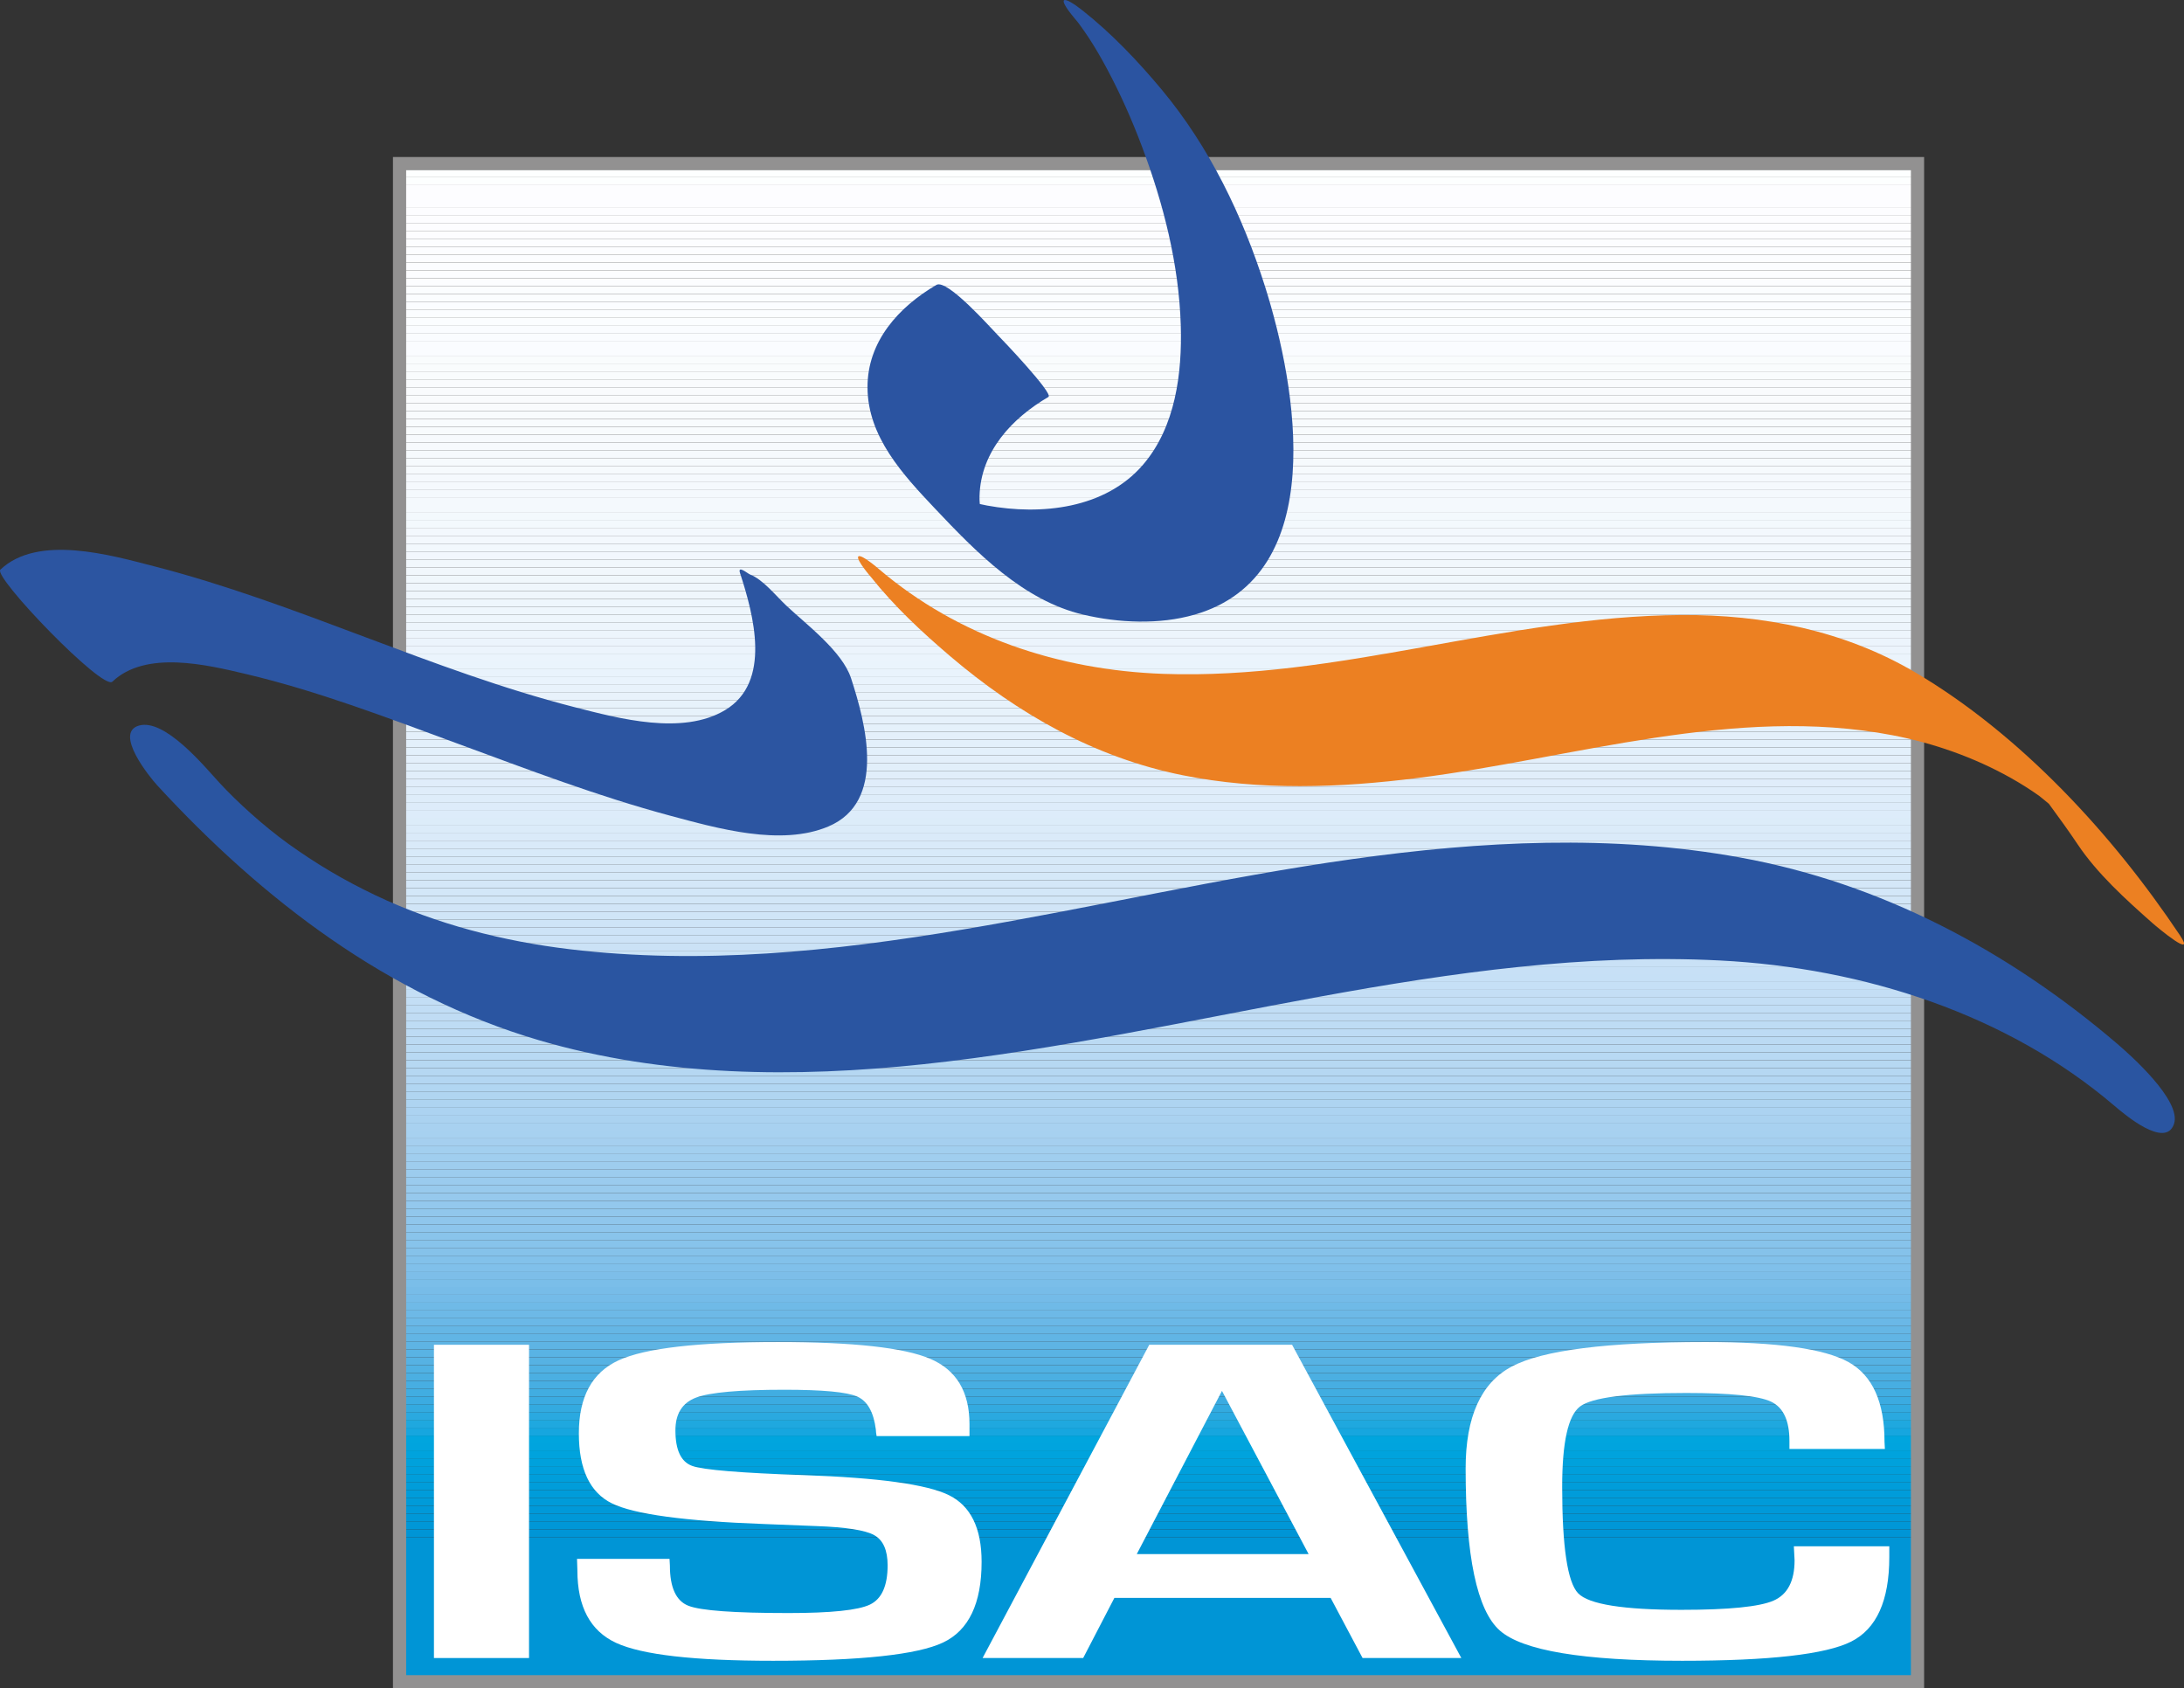 <?xml version="1.0" encoding="iso-8859-1"?>
<!-- Generator: Adobe Illustrator 23.0.1, SVG Export Plug-In . SVG Version: 6.00 Build 0)  -->
<svg version="1.1" id="Livello_1" xmlns="http://www.w3.org/2000/svg" xmlns:xlink="http://www.w3.org/1999/xlink" x="0px" y="0px"
	 viewBox="0 0 330.919 255.789" style="enable-background:new 0 0 330.919 255.789;" xml:space="preserve">
<rect x="0" y="0" width="330.919" height="255.789" fill="#333333" stroke="none"/>
<g>
	<g>
		<g>
			<defs>
				<rect id="SVGID_1_" x="60.541" y="24.789" width="230" height="230"/>
			</defs>
			<clipPath id="SVGID_2_">
				<use xlink:href="#SVGID_1_"  style="overflow:visible;"/>
			</clipPath>
			<rect x="60.541" y="232.887" style="clip-path:url(#SVGID_2_);fill:#0095D6;" width="230" height="21.902"/>
			<rect x="60.541" y="231.702" style="clip-path:url(#SVGID_2_);fill:#0095D6;" width="230" height="1.185"/>
			<rect x="60.541" y="230.517" style="clip-path:url(#SVGID_2_);fill:#0097D7;" width="230" height="1.185"/>
			<rect x="60.541" y="229.333" style="clip-path:url(#SVGID_2_);fill:#0098D8;" width="230" height="1.185"/>
			<rect x="60.541" y="228.148" style="clip-path:url(#SVGID_2_);fill:#0099D9;" width="230" height="1.185"/>
			<rect x="60.541" y="226.963" style="clip-path:url(#SVGID_2_);fill:#009BD9;" width="230" height="1.185"/>
			<rect x="60.541" y="225.779" style="clip-path:url(#SVGID_2_);fill:#009CDA;" width="230" height="1.185"/>
			<rect x="60.541" y="224.594" style="clip-path:url(#SVGID_2_);fill:#009DDA;" width="230" height="1.185"/>
			<rect x="60.541" y="223.409" style="clip-path:url(#SVGID_2_);fill:#009EDB;" width="230" height="1.185"/>
			<rect x="60.541" y="222.225" style="clip-path:url(#SVGID_2_);fill:#009FDC;" width="230" height="1.185"/>
			<rect x="60.541" y="221.04" style="clip-path:url(#SVGID_2_);fill:#00A1DC;" width="230" height="1.185"/>
			<rect x="60.541" y="219.855" style="clip-path:url(#SVGID_2_);fill:#00A3DD;" width="230" height="1.185"/>
			<rect x="60.541" y="218.671" style="clip-path:url(#SVGID_2_);fill:#00A4DE;" width="230" height="1.185"/>
			<rect x="60.541" y="217.486" style="clip-path:url(#SVGID_2_);fill:#00A5DE;" width="230" height="1.185"/>
			<rect x="60.541" y="216.301" style="clip-path:url(#SVGID_2_);fill:#16A6DF;" width="230" height="1.185"/>
			<rect x="60.541" y="215.117" style="clip-path:url(#SVGID_2_);fill:#1FA8DF;" width="230" height="1.185"/>
			<rect x="60.541" y="213.932" style="clip-path:url(#SVGID_2_);fill:#2AA9E0;" width="230" height="1.185"/>
			<rect x="60.541" y="212.747" style="clip-path:url(#SVGID_2_);fill:#33AAE0;" width="230" height="1.185"/>
			<rect x="60.541" y="211.563" style="clip-path:url(#SVGID_2_);fill:#3BABE1;" width="230" height="1.185"/>
			<rect x="60.541" y="210.378" style="clip-path:url(#SVGID_2_);fill:#41ADE1;" width="230" height="1.185"/>
			<rect x="60.541" y="209.193" style="clip-path:url(#SVGID_2_);fill:#47AEE2;" width="230" height="1.185"/>
			<rect x="60.541" y="208.009" style="clip-path:url(#SVGID_2_);fill:#4BAFE2;" width="230" height="1.185"/>
			<rect x="60.541" y="206.824" style="clip-path:url(#SVGID_2_);fill:#50B1E3;" width="230" height="1.185"/>
			<rect x="60.541" y="205.639" style="clip-path:url(#SVGID_2_);fill:#56B2E3;" width="230" height="1.185"/>
			<rect x="60.541" y="204.455" style="clip-path:url(#SVGID_2_);fill:#59B3E4;" width="230" height="1.185"/>
			<rect x="60.541" y="203.27" style="clip-path:url(#SVGID_2_);fill:#5EB4E4;" width="230" height="1.185"/>
			<rect x="60.541" y="202.085" style="clip-path:url(#SVGID_2_);fill:#61B5E5;" width="230" height="1.185"/>
			<rect x="60.541" y="200.901" style="clip-path:url(#SVGID_2_);fill:#65B6E5;" width="230" height="1.185"/>
			<rect x="60.541" y="199.716" style="clip-path:url(#SVGID_2_);fill:#6AB8E7;" width="230" height="1.185"/>
			<rect x="60.541" y="198.531" style="clip-path:url(#SVGID_2_);fill:#6DB9E7;" width="230" height="1.185"/>
			<rect x="60.541" y="197.346" style="clip-path:url(#SVGID_2_);fill:#6FBAE7;" width="230" height="1.185"/>
			<rect x="60.541" y="196.162" style="clip-path:url(#SVGID_2_);fill:#74BBE8;" width="230" height="1.185"/>
			<rect x="60.541" y="194.977" style="clip-path:url(#SVGID_2_);fill:#77BCE8;" width="230" height="1.185"/>
			<rect x="60.541" y="193.792" style="clip-path:url(#SVGID_2_);fill:#7ABEE9;" width="230" height="1.185"/>
			<rect x="60.541" y="192.608" style="clip-path:url(#SVGID_2_);fill:#7DBEE9;" width="230" height="1.185"/>
			<rect x="60.541" y="191.423" style="clip-path:url(#SVGID_2_);fill:#80C0EA;" width="230" height="1.185"/>
			<rect x="60.541" y="190.238" style="clip-path:url(#SVGID_2_);fill:#82C1EA;" width="230" height="1.185"/>
			<rect x="60.541" y="189.054" style="clip-path:url(#SVGID_2_);fill:#85C2EA;" width="230" height="1.185"/>
			<rect x="60.541" y="187.869" style="clip-path:url(#SVGID_2_);fill:#87C3EB;" width="230" height="1.185"/>
			<rect x="60.541" y="186.684" style="clip-path:url(#SVGID_2_);fill:#89C4EB;" width="230" height="1.185"/>
			<rect x="60.541" y="185.5" style="clip-path:url(#SVGID_2_);fill:#8DC5EC;" width="230" height="1.185"/>
			<rect x="60.541" y="184.315" style="clip-path:url(#SVGID_2_);fill:#8FC6EC;" width="230" height="1.185"/>
			<rect x="60.541" y="183.13" style="clip-path:url(#SVGID_2_);fill:#91C7EC;" width="230" height="1.185"/>
			<rect x="60.541" y="181.946" style="clip-path:url(#SVGID_2_);fill:#93C8ED;" width="230" height="1.185"/>
			<rect x="60.541" y="180.761" style="clip-path:url(#SVGID_2_);fill:#96C9ED;" width="230" height="1.185"/>
			<rect x="60.541" y="179.576" style="clip-path:url(#SVGID_2_);fill:#98CAED;" width="230" height="1.185"/>
			<rect x="60.541" y="178.392" style="clip-path:url(#SVGID_2_);fill:#9ACBEE;" width="230" height="1.185"/>
			<rect x="60.541" y="177.207" style="clip-path:url(#SVGID_2_);fill:#9CCCEE;" width="230" height="1.185"/>
			<rect x="60.541" y="176.022" style="clip-path:url(#SVGID_2_);fill:#9ECDEE;" width="230" height="1.185"/>
			<rect x="60.541" y="174.838" style="clip-path:url(#SVGID_2_);fill:#A0CEEF;" width="230" height="1.185"/>
			<rect x="60.541" y="173.653" style="clip-path:url(#SVGID_2_);fill:#A2CFEF;" width="230" height="1.185"/>
			<rect x="60.541" y="172.468" style="clip-path:url(#SVGID_2_);fill:#A5CFEF;" width="230" height="1.185"/>
			<rect x="60.541" y="171.284" style="clip-path:url(#SVGID_2_);fill:#A7D1F0;" width="230" height="1.185"/>
			<rect x="60.541" y="170.099" style="clip-path:url(#SVGID_2_);fill:#A8D1F0;" width="230" height="1.185"/>
			<rect x="60.541" y="168.914" style="clip-path:url(#SVGID_2_);fill:#AAD2F0;" width="230" height="1.185"/>
			<rect x="60.541" y="167.73" style="clip-path:url(#SVGID_2_);fill:#ACD3F1;" width="230" height="1.185"/>
			<rect x="60.541" y="166.545" style="clip-path:url(#SVGID_2_);fill:#AED4F1;" width="230" height="1.185"/>
			<rect x="60.541" y="165.36" style="clip-path:url(#SVGID_2_);fill:#B0D5F1;" width="230" height="1.185"/>
			<rect x="60.541" y="164.176" style="clip-path:url(#SVGID_2_);fill:#B1D6F2;" width="230" height="1.185"/>
			<rect x="60.541" y="162.991" style="clip-path:url(#SVGID_2_);fill:#B3D6F2;" width="230" height="1.185"/>
			<rect x="60.541" y="161.806" style="clip-path:url(#SVGID_2_);fill:#B5D7F2;" width="230" height="1.185"/>
			<rect x="60.541" y="160.622" style="clip-path:url(#SVGID_2_);fill:#B6D8F2;" width="230" height="1.185"/>
			<rect x="60.541" y="159.437" style="clip-path:url(#SVGID_2_);fill:#B8D9F3;" width="230" height="1.185"/>
			<rect x="60.541" y="158.252" style="clip-path:url(#SVGID_2_);fill:#BADAF3;" width="230" height="1.185"/>
			<rect x="60.541" y="157.068" style="clip-path:url(#SVGID_2_);fill:#BBDAF3;" width="230" height="1.185"/>
			<rect x="60.541" y="155.883" style="clip-path:url(#SVGID_2_);fill:#BDDBF4;" width="230" height="1.185"/>
			<rect x="60.541" y="154.698" style="clip-path:url(#SVGID_2_);fill:#BEDCF4;" width="230" height="1.185"/>
			<rect x="60.541" y="153.514" style="clip-path:url(#SVGID_2_);fill:#C0DCF4;" width="230" height="1.185"/>
			<rect x="60.541" y="152.329" style="clip-path:url(#SVGID_2_);fill:#C1DDF5;" width="230" height="1.185"/>
			<rect x="60.541" y="151.144" style="clip-path:url(#SVGID_2_);fill:#C3DEF5;" width="230" height="1.185"/>
			<rect x="60.541" y="149.96" style="clip-path:url(#SVGID_2_);fill:#C4DEF5;" width="230" height="1.185"/>
			<rect x="60.541" y="148.775" style="clip-path:url(#SVGID_2_);fill:#C6E0F6;" width="230" height="1.185"/>
			<rect x="60.541" y="147.59" style="clip-path:url(#SVGID_2_);fill:#C6E0F6;" width="230" height="1.185"/>
			<rect x="60.541" y="146.406" style="clip-path:url(#SVGID_2_);fill:#C7E0F6;" width="230" height="1.185"/>
			<rect x="60.541" y="145.221" style="clip-path:url(#SVGID_2_);fill:#C9E1F6;" width="230" height="1.185"/>
			<rect x="60.541" y="144.036" style="clip-path:url(#SVGID_2_);fill:#CAE2F6;" width="230" height="1.185"/>
			<rect x="60.541" y="142.852" style="clip-path:url(#SVGID_2_);fill:#CBE2F6;" width="230" height="1.185"/>
			<rect x="60.541" y="141.667" style="clip-path:url(#SVGID_2_);fill:#CDE3F7;" width="230" height="1.185"/>
			<rect x="60.541" y="140.482" style="clip-path:url(#SVGID_2_);fill:#CDE3F7;" width="230" height="1.185"/>
			<rect x="60.541" y="139.297" style="clip-path:url(#SVGID_2_);fill:#CEE4F7;" width="230" height="1.185"/>
			<rect x="60.541" y="138.113" style="clip-path:url(#SVGID_2_);fill:#D0E5F7;" width="230" height="1.185"/>
			<rect x="60.541" y="136.928" style="clip-path:url(#SVGID_2_);fill:#D1E5F7;" width="230" height="1.185"/>
			<rect x="60.541" y="135.743" style="clip-path:url(#SVGID_2_);fill:#D2E6F7;" width="230" height="1.185"/>
			<rect x="60.541" y="134.559" style="clip-path:url(#SVGID_2_);fill:#D3E7F8;" width="230" height="1.185"/>
			<rect x="60.541" y="133.374" style="clip-path:url(#SVGID_2_);fill:#D4E7F8;" width="230" height="1.185"/>
			<rect x="60.541" y="132.189" style="clip-path:url(#SVGID_2_);fill:#D5E8F8;" width="230" height="1.185"/>
			<rect x="60.541" y="131.005" style="clip-path:url(#SVGID_2_);fill:#D6E8F8;" width="230" height="1.185"/>
			<rect x="60.541" y="129.82" style="clip-path:url(#SVGID_2_);fill:#D7E9F8;" width="230" height="1.185"/>
			<rect x="60.541" y="128.635" style="clip-path:url(#SVGID_2_);fill:#D8EAF9;" width="230" height="1.185"/>
			<rect x="60.541" y="127.451" style="clip-path:url(#SVGID_2_);fill:#D9EAF9;" width="230" height="1.185"/>
			<rect x="60.541" y="126.266" style="clip-path:url(#SVGID_2_);fill:#DAEAF9;" width="230" height="1.185"/>
			<rect x="60.541" y="125.081" style="clip-path:url(#SVGID_2_);fill:#DBEBF9;" width="230" height="1.185"/>
			<rect x="60.541" y="123.897" style="clip-path:url(#SVGID_2_);fill:#DCECF9;" width="230" height="1.185"/>
			<rect x="60.541" y="122.712" style="clip-path:url(#SVGID_2_);fill:#DDECFA;" width="230" height="1.185"/>
			<rect x="60.541" y="121.527" style="clip-path:url(#SVGID_2_);fill:#DDECFA;" width="230" height="1.185"/>
			<rect x="60.541" y="120.343" style="clip-path:url(#SVGID_2_);fill:#DEEDFA;" width="230" height="1.185"/>
			<rect x="60.541" y="119.158" style="clip-path:url(#SVGID_2_);fill:#DFEDFA;" width="230" height="1.185"/>
			<rect x="60.541" y="117.973" style="clip-path:url(#SVGID_2_);fill:#E0EDFA;" width="230" height="1.185"/>
			<rect x="60.541" y="116.789" style="clip-path:url(#SVGID_2_);fill:#E1EEFA;" width="230" height="1.185"/>
			<rect x="60.541" y="115.604" style="clip-path:url(#SVGID_2_);fill:#E2EFFA;" width="230" height="1.185"/>
			<rect x="60.541" y="114.419" style="clip-path:url(#SVGID_2_);fill:#E3EFFA;" width="230" height="1.185"/>
			<rect x="60.541" y="113.235" style="clip-path:url(#SVGID_2_);fill:#E3F0FB;" width="230" height="1.185"/>
			<rect x="60.541" y="112.05" style="clip-path:url(#SVGID_2_);fill:#E3F0FB;" width="230" height="1.185"/>
			<rect x="60.541" y="110.865" style="clip-path:url(#SVGID_2_);fill:#E4F0FB;" width="230" height="1.185"/>
			<rect x="60.541" y="109.681" style="clip-path:url(#SVGID_2_);fill:#E5F1FB;" width="230" height="1.185"/>
			<rect x="60.541" y="108.496" style="clip-path:url(#SVGID_2_);fill:#E6F1FB;" width="230" height="1.185"/>
			<rect x="60.541" y="107.311" style="clip-path:url(#SVGID_2_);fill:#E7F2FB;" width="230" height="1.185"/>
			<rect x="60.541" y="106.127" style="clip-path:url(#SVGID_2_);fill:#E7F2FB;" width="230" height="1.185"/>
			<rect x="60.541" y="104.942" style="clip-path:url(#SVGID_2_);fill:#E8F2FB;" width="230" height="1.185"/>
			<rect x="60.541" y="103.757" style="clip-path:url(#SVGID_2_);fill:#E8F2FB;" width="230" height="1.185"/>
			<rect x="60.541" y="102.573" style="clip-path:url(#SVGID_2_);fill:#E9F3FC;" width="230" height="1.185"/>
			<rect x="60.541" y="101.388" style="clip-path:url(#SVGID_2_);fill:#E9F3FC;" width="230" height="1.185"/>
			<rect x="60.541" y="100.203" style="clip-path:url(#SVGID_2_);fill:#EAF4FC;" width="230" height="1.185"/>
			<rect x="60.541" y="99.019" style="clip-path:url(#SVGID_2_);fill:#EBF4FC;" width="230" height="1.185"/>
			<rect x="60.541" y="97.834" style="clip-path:url(#SVGID_2_);fill:#ECF4FC;" width="230" height="1.185"/>
			<rect x="60.541" y="96.649" style="clip-path:url(#SVGID_2_);fill:#ECF4FC;" width="230" height="1.185"/>
			<rect x="60.541" y="95.465" style="clip-path:url(#SVGID_2_);fill:#EDF5FC;" width="230" height="1.185"/>
			<rect x="60.541" y="94.28" style="clip-path:url(#SVGID_2_);fill:#EDF5FC;" width="230" height="1.185"/>
			<rect x="60.541" y="93.095" style="clip-path:url(#SVGID_2_);fill:#EEF6FC;" width="230" height="1.185"/>
			<rect x="60.541" y="91.911" style="clip-path:url(#SVGID_2_);fill:#EEF6FC;" width="230" height="1.185"/>
			<rect x="60.541" y="90.726" style="clip-path:url(#SVGID_2_);fill:#EEF6FC;" width="230" height="1.185"/>
			<rect x="60.541" y="89.541" style="clip-path:url(#SVGID_2_);fill:#EFF6FC;" width="230" height="1.185"/>
			<rect x="60.541" y="88.356" style="clip-path:url(#SVGID_2_);fill:#EFF6FC;" width="230" height="1.185"/>
			<rect x="60.541" y="87.172" style="clip-path:url(#SVGID_2_);fill:#F0F7FC;" width="230" height="1.185"/>
			<rect x="60.541" y="85.987" style="clip-path:url(#SVGID_2_);fill:#F1F7FC;" width="230" height="1.185"/>
			<rect x="60.541" y="84.802" style="clip-path:url(#SVGID_2_);fill:#F1F7FC;" width="230" height="1.185"/>
			<rect x="60.541" y="83.618" style="clip-path:url(#SVGID_2_);fill:#F2F7FD;" width="230" height="1.185"/>
			<rect x="60.541" y="82.433" style="clip-path:url(#SVGID_2_);fill:#F2F8FD;" width="230" height="1.185"/>
			<rect x="60.541" y="81.248" style="clip-path:url(#SVGID_2_);fill:#F3F8FD;" width="230" height="1.185"/>
			<rect x="60.541" y="80.064" style="clip-path:url(#SVGID_2_);fill:#F3F8FD;" width="230" height="1.185"/>
			<rect x="60.541" y="78.879" style="clip-path:url(#SVGID_2_);fill:#F3F9FD;" width="230" height="1.185"/>
			<rect x="60.541" y="77.694" style="clip-path:url(#SVGID_2_);fill:#F3F9FD;" width="230" height="1.185"/>
			<rect x="60.541" y="76.51" style="clip-path:url(#SVGID_2_);fill:#F4F9FD;" width="230" height="1.185"/>
			<rect x="60.541" y="75.325" style="clip-path:url(#SVGID_2_);fill:#F4F9FD;" width="230" height="1.185"/>
			<rect x="60.541" y="74.14" style="clip-path:url(#SVGID_2_);fill:#F4F9FD;" width="230" height="1.185"/>
			<rect x="60.541" y="72.956" style="clip-path:url(#SVGID_2_);fill:#F5F9FD;" width="230" height="1.185"/>
			<rect x="60.541" y="71.771" style="clip-path:url(#SVGID_2_);fill:#F5F9FD;" width="230" height="1.185"/>
			<rect x="60.541" y="70.586" style="clip-path:url(#SVGID_2_);fill:#F6FAFD;" width="230" height="1.185"/>
			<rect x="60.541" y="69.402" style="clip-path:url(#SVGID_2_);fill:#F6FAFD;" width="230" height="1.185"/>
			<rect x="60.541" y="68.217" style="clip-path:url(#SVGID_2_);fill:#F6FAFD;" width="230" height="1.185"/>
			<rect x="60.541" y="67.032" style="clip-path:url(#SVGID_2_);fill:#F7FAFD;" width="230" height="1.185"/>
			<rect x="60.541" y="65.848" style="clip-path:url(#SVGID_2_);fill:#F7FAFD;" width="230" height="1.185"/>
			<rect x="60.541" y="64.663" style="clip-path:url(#SVGID_2_);fill:#F8FBFD;" width="230" height="1.185"/>
			<rect x="60.541" y="63.478" style="clip-path:url(#SVGID_2_);fill:#F8FBFD;" width="230" height="1.185"/>
			<rect x="60.541" y="62.294" style="clip-path:url(#SVGID_2_);fill:#F8FBFD;" width="230" height="1.185"/>
			<rect x="60.541" y="61.109" style="clip-path:url(#SVGID_2_);fill:#F9FBFD;" width="230" height="1.185"/>
			<rect x="60.541" y="59.924" style="clip-path:url(#SVGID_2_);fill:#F9FBFD;" width="230" height="1.185"/>
			<rect x="60.541" y="58.74" style="clip-path:url(#SVGID_2_);fill:#F9FBFD;" width="230" height="1.185"/>
			<rect x="60.541" y="57.555" style="clip-path:url(#SVGID_2_);fill:#F9FBFD;" width="230" height="1.185"/>
			<rect x="60.541" y="56.37" style="clip-path:url(#SVGID_2_);fill:#F9FCFD;" width="230" height="1.185"/>
			<rect x="60.541" y="55.186" style="clip-path:url(#SVGID_2_);fill:#F9FCFD;" width="230" height="1.185"/>
			<rect x="60.541" y="54.001" style="clip-path:url(#SVGID_2_);fill:#F9FCFD;" width="230" height="1.185"/>
			<rect x="60.541" y="52.816" style="clip-path:url(#SVGID_2_);fill:#FAFCFF;" width="230" height="1.185"/>
			<rect x="60.541" y="51.632" style="clip-path:url(#SVGID_2_);fill:#FAFCFF;" width="230" height="1.185"/>
			<rect x="60.541" y="50.447" style="clip-path:url(#SVGID_2_);fill:#FAFCFF;" width="230" height="1.185"/>
			<rect x="60.541" y="49.262" style="clip-path:url(#SVGID_2_);fill:#FAFCFF;" width="230" height="1.185"/>
			<rect x="60.541" y="48.078" style="clip-path:url(#SVGID_2_);fill:#FBFDFF;" width="230" height="1.185"/>
			<rect x="60.541" y="46.893" style="clip-path:url(#SVGID_2_);fill:#FBFDFF;" width="230" height="1.185"/>
			<rect x="60.541" y="45.708" style="clip-path:url(#SVGID_2_);fill:#FBFDFF;" width="230" height="1.185"/>
			<rect x="60.541" y="44.524" style="clip-path:url(#SVGID_2_);fill:#FBFDFF;" width="230" height="1.185"/>
			<rect x="60.541" y="43.339" style="clip-path:url(#SVGID_2_);fill:#FBFDFF;" width="230" height="1.185"/>
			<rect x="60.541" y="42.154" style="clip-path:url(#SVGID_2_);fill:#FCFDFF;" width="230" height="1.185"/>
			<rect x="60.541" y="40.97" style="clip-path:url(#SVGID_2_);fill:#FCFDFF;" width="230" height="1.185"/>
			<rect x="60.541" y="39.785" style="clip-path:url(#SVGID_2_);fill:#FCFDFF;" width="230" height="1.185"/>
			<rect x="60.541" y="38.6" style="clip-path:url(#SVGID_2_);fill:#FCFDFF;" width="230" height="1.185"/>
			<rect x="60.541" y="37.416" style="clip-path:url(#SVGID_2_);fill:#FCFDFF;" width="230" height="1.185"/>
			<rect x="60.541" y="36.231" style="clip-path:url(#SVGID_2_);fill:#FCFDFF;" width="230" height="1.185"/>
			<rect x="60.541" y="35.046" style="clip-path:url(#SVGID_2_);fill:#FDFDFF;" width="230" height="1.185"/>
			<rect x="60.541" y="33.861" style="clip-path:url(#SVGID_2_);fill:#FDFDFF;" width="230" height="1.185"/>
			<rect x="60.541" y="32.677" style="clip-path:url(#SVGID_2_);fill:#FDFDFF;" width="230" height="1.185"/>
			<rect x="60.541" y="31.492" style="clip-path:url(#SVGID_2_);fill:#FDFDFF;" width="230" height="1.185"/>
			<rect x="60.541" y="30.307" style="clip-path:url(#SVGID_2_);fill:#FDFDFF;" width="230" height="1.185"/>
			<rect x="60.541" y="29.123" style="clip-path:url(#SVGID_2_);fill:#FDFDFF;" width="230" height="1.185"/>
			<rect x="60.541" y="27.938" style="clip-path:url(#SVGID_2_);fill:#FDFDFF;" width="230" height="1.185"/>
			<rect x="60.541" y="26.753" style="clip-path:url(#SVGID_2_);fill:#FDFFFF;" width="230" height="1.185"/>
			<rect x="60.541" y="25.569" style="clip-path:url(#SVGID_2_);fill:#FDFFFF;" width="230" height="1.185"/>
			<rect x="60.541" y="24.789" style="clip-path:url(#SVGID_2_);fill:#FDFFFF;" width="230" height="0.78"/>
		</g>
		<path style="fill:#929191;" d="M291.541,255.789h-232v-232h232V255.789z M61.541,253.789h228v-228h-228V253.789z"/>
	</g>
	<g>
		<g>
			<path style="fill:#2A55A1;" d="M23.83,118.988c15.961,17.326,34.947,31.87,57.814,38.601c18.895,5.562,38.858,5.71,58.301,3.637
				c40.252-4.292,79.83-17.795,120.653-15.713c21.911,1.117,43.606,8.21,59.743,21.987c1.562,1.333,7.75,6.582,9.058,2.795
				c1.221-3.535-6.658-10.507-8.66-12.216c-16.437-14.033-35.696-24.286-57.065-28.165c-19.473-3.535-39.232-2.498-58.738,0.236
				c-39.114,5.483-78.73,18.414-118.59,13.66c-10.065-1.201-20.215-3.788-29.393-8.146c-4.828-2.292-9.1-4.828-13.35-7.891
				c-3.609-2.601-7.65-6.249-10.352-9.182c-2.22-2.41-8.274-9.811-12.216-8.66C17.227,111.042,22.731,117.795,23.83,118.988
				L23.83,118.988z"/>
		</g>
	</g>
	<g>
		<g>
			<path style="fill:#EC8022;" d="M143.941,99.389c10.252,8.736,21.929,15.379,35.223,18.054c11.773,2.368,23.841,1.92,35.692,0.416
				c23.548-2.988,48.024-11.055,71.874-6.473c6.27,1.204,12.366,3.34,17.94,6.468c1.503,0.844,2.957,1.759,4.36,2.762
				c0.381,0.272,3.65,3.112,1.643,1.114c-1.787-1.778-1.047-1.074-0.082,0.244c1.431,1.955,2.848,3.9,4.195,5.916
				c2.987,4.472,7.301,8.369,11.305,11.914c0.906,0.802,6.712,5.635,4.205,1.883c-10.219-15.298-24.106-30.361-40.05-39.792
				c-10.769-6.37-23.089-8.8-35.5-8.721c-26.454,0.169-51.965,9.87-78.509,8.915c-15.761-0.567-31.003-5.596-43.096-15.901
				c0.173,0.148-2.649-2.321-3.085-1.885c-0.433,0.433,2.025,3.262,1.885,3.085C135.434,91.796,139.669,95.749,143.941,99.389
				L143.941,99.389z"/>
		</g>
	</g>
	<g>
		<g>
			<path style="fill:#2C55A1;" d="M112.133,86.832c2.049,6.28,4.84,16.515-2.284,20.761c-6.461,3.851-16.029,1.269-22.72-0.439
				c-21.734-5.55-41.994-15.753-63.712-21.345c-6.548-1.686-17.663-4.921-23.362,0.495c-1.134,1.077,15.513,18.356,16.971,16.971
				c5.056-4.804,14.286-2.568,20.224-1.165c10.936,2.584,21.513,6.656,32.04,10.53c10.655,3.922,21.311,8.007,32.29,10.947
				c7.122,1.907,16.743,4.667,23.94,1.622c8.81-3.727,5.686-15.543,3.429-22.463c-1.333-4.087-6.815-8.168-9.845-11.031
				c-1.545-1.459-3.494-3.922-5.461-4.681C113.28,86.894,111.713,85.545,112.133,86.832L112.133,86.832z"/>
		</g>
	</g>
	<g>
		<g>
			<path style="fill:#2B54A1;" d="M141.883,43.164c-5.703,3.333-10.455,8.548-10.438,15.509c0.018,7.498,5.375,13.243,10.225,18.376
				c6.198,6.56,13.344,13.93,22.463,16.069c5.39,1.264,11.496,1.545,16.858,0.004c20.58-5.914,15.483-34.535,10.712-49.635
				c-3.399-10.759-8.426-21.202-15.679-29.906c-3.592-4.31-7.591-8.515-12-12c-2.829-2.236-4.14-2.327-1.2,1.2
				c0.278,0.334,0.568,0.663,0.828,1.011c-0.085-0.114-0.629-0.827-0.119-0.133c0.5,0.68,0.983,1.375,1.447,2.081
				c1.01,1.536,1.92,3.13,2.786,4.751c2.027,3.794,3.774,7.739,5.285,11.766c3.23,8.608,5.573,17.769,5.858,26.993
				c0.225,7.282-0.795,15.421-5.717,21.153c-5.738,6.682-15.425,7.688-23.633,6.185c-1.725-0.316-3.435-0.802-5.064-1.451
				c-0.568-0.226-1.119-0.549-1.691-0.755c-0.522-0.242-1.029-0.512-1.523-0.809c3.074,3.12,6.148,6.24,9.222,9.361
				c-0.687-2.78-2.174-4.674-2.087-7.778c0.19-6.747,4.903-11.785,10.439-15.02c0.83-0.485-7.001-8.698-7.637-9.334
				C150.211,49.795,143.533,42.2,141.883,43.164L141.883,43.164z"/>
		</g>
	</g>
	<g>
		<path style="fill:#FFFFFF;" d="M80.159,203.735v47.458H65.751v-47.458H80.159z"/>
		<path style="fill:#FFFFFF;" d="M146.896,217.572h-14.074c-0.075-0.44-0.111-0.765-0.111-0.974
			c-0.333-2.665-1.279-4.34-2.837-5.024c-1.558-0.683-5.229-1.025-11.014-1.025c-6.824,0-11.284,0.394-13.378,1.182
			c-2.096,0.788-3.143,2.445-3.143,4.972c0,2.99,0.853,4.787,2.559,5.389c1.706,0.603,7.343,1.066,16.911,1.391
			c11.311,0.394,18.626,1.402,21.945,3.024c3.318,1.623,4.979,4.995,4.979,10.118c0,6.305-1.947,10.378-5.841,12.221
			s-12.48,2.764-25.756,2.764c-11.942,0-19.869-0.904-23.781-2.711c-3.913-1.808-5.869-5.47-5.869-10.987l-0.056-1.738h14.018
			l0.056,1.008c0,3.315,0.926,5.343,2.781,6.084c1.854,0.742,6.916,1.112,15.187,1.112c6.453,0,10.569-0.429,12.35-1.286
			c1.78-0.857,2.67-2.839,2.67-5.945c0-2.295-0.677-3.819-2.03-4.572c-1.354-0.753-4.275-1.211-8.762-1.373l-7.955-0.313
			c-12.016-0.44-19.692-1.483-23.03-3.129c-3.338-1.646-5.007-5.181-5.007-10.604c0-5.539,2.011-9.23,6.036-11.073
			c4.023-1.843,12.062-2.764,24.115-2.764c11.422,0,19.117,0.847,23.085,2.538c3.968,1.692,5.953,4.995,5.953,9.909V217.572z"/>
		<path style="fill:#FFFFFF;" d="M201.617,242.083h-32.765l-4.729,9.109h-15.242l25.255-47.458h21.639l25.645,47.458h-14.964
			L201.617,242.083z M198.28,235.443l-13.128-24.72l-12.906,24.72H198.28z"/>
		<path style="fill:#FFFFFF;" d="M271.803,234.261h14.463v1.634c0,6.606-1.929,10.877-5.785,12.812
			c-3.857,1.936-12.387,2.903-25.589,2.903c-14.983,0-24.198-1.53-27.647-4.589c-3.449-3.06-5.173-11.242-5.173-24.546
			c0-7.834,2.336-12.986,7.009-15.454c4.673-2.469,14.444-3.703,29.316-3.703c10.828,0,18.06,1.015,21.695,3.042
			c3.634,2.028,5.451,6.055,5.451,12.082l0.056,1.078h-14.464v-1.217c0-3.105-0.937-5.093-2.809-5.962
			c-1.873-0.869-6.147-1.304-12.822-1.304c-8.938,0-14.306,0.684-16.104,2.051c-1.799,1.368-2.698,5.423-2.698,12.168
			c0,9.086,0.807,14.463,2.42,16.132c1.613,1.668,6.833,2.503,15.659,2.503c7.157,0,11.802-0.463,13.936-1.391
			c2.132-0.927,3.198-2.967,3.198-6.119L271.803,234.261z"/>
	</g>
</g>
</svg>
